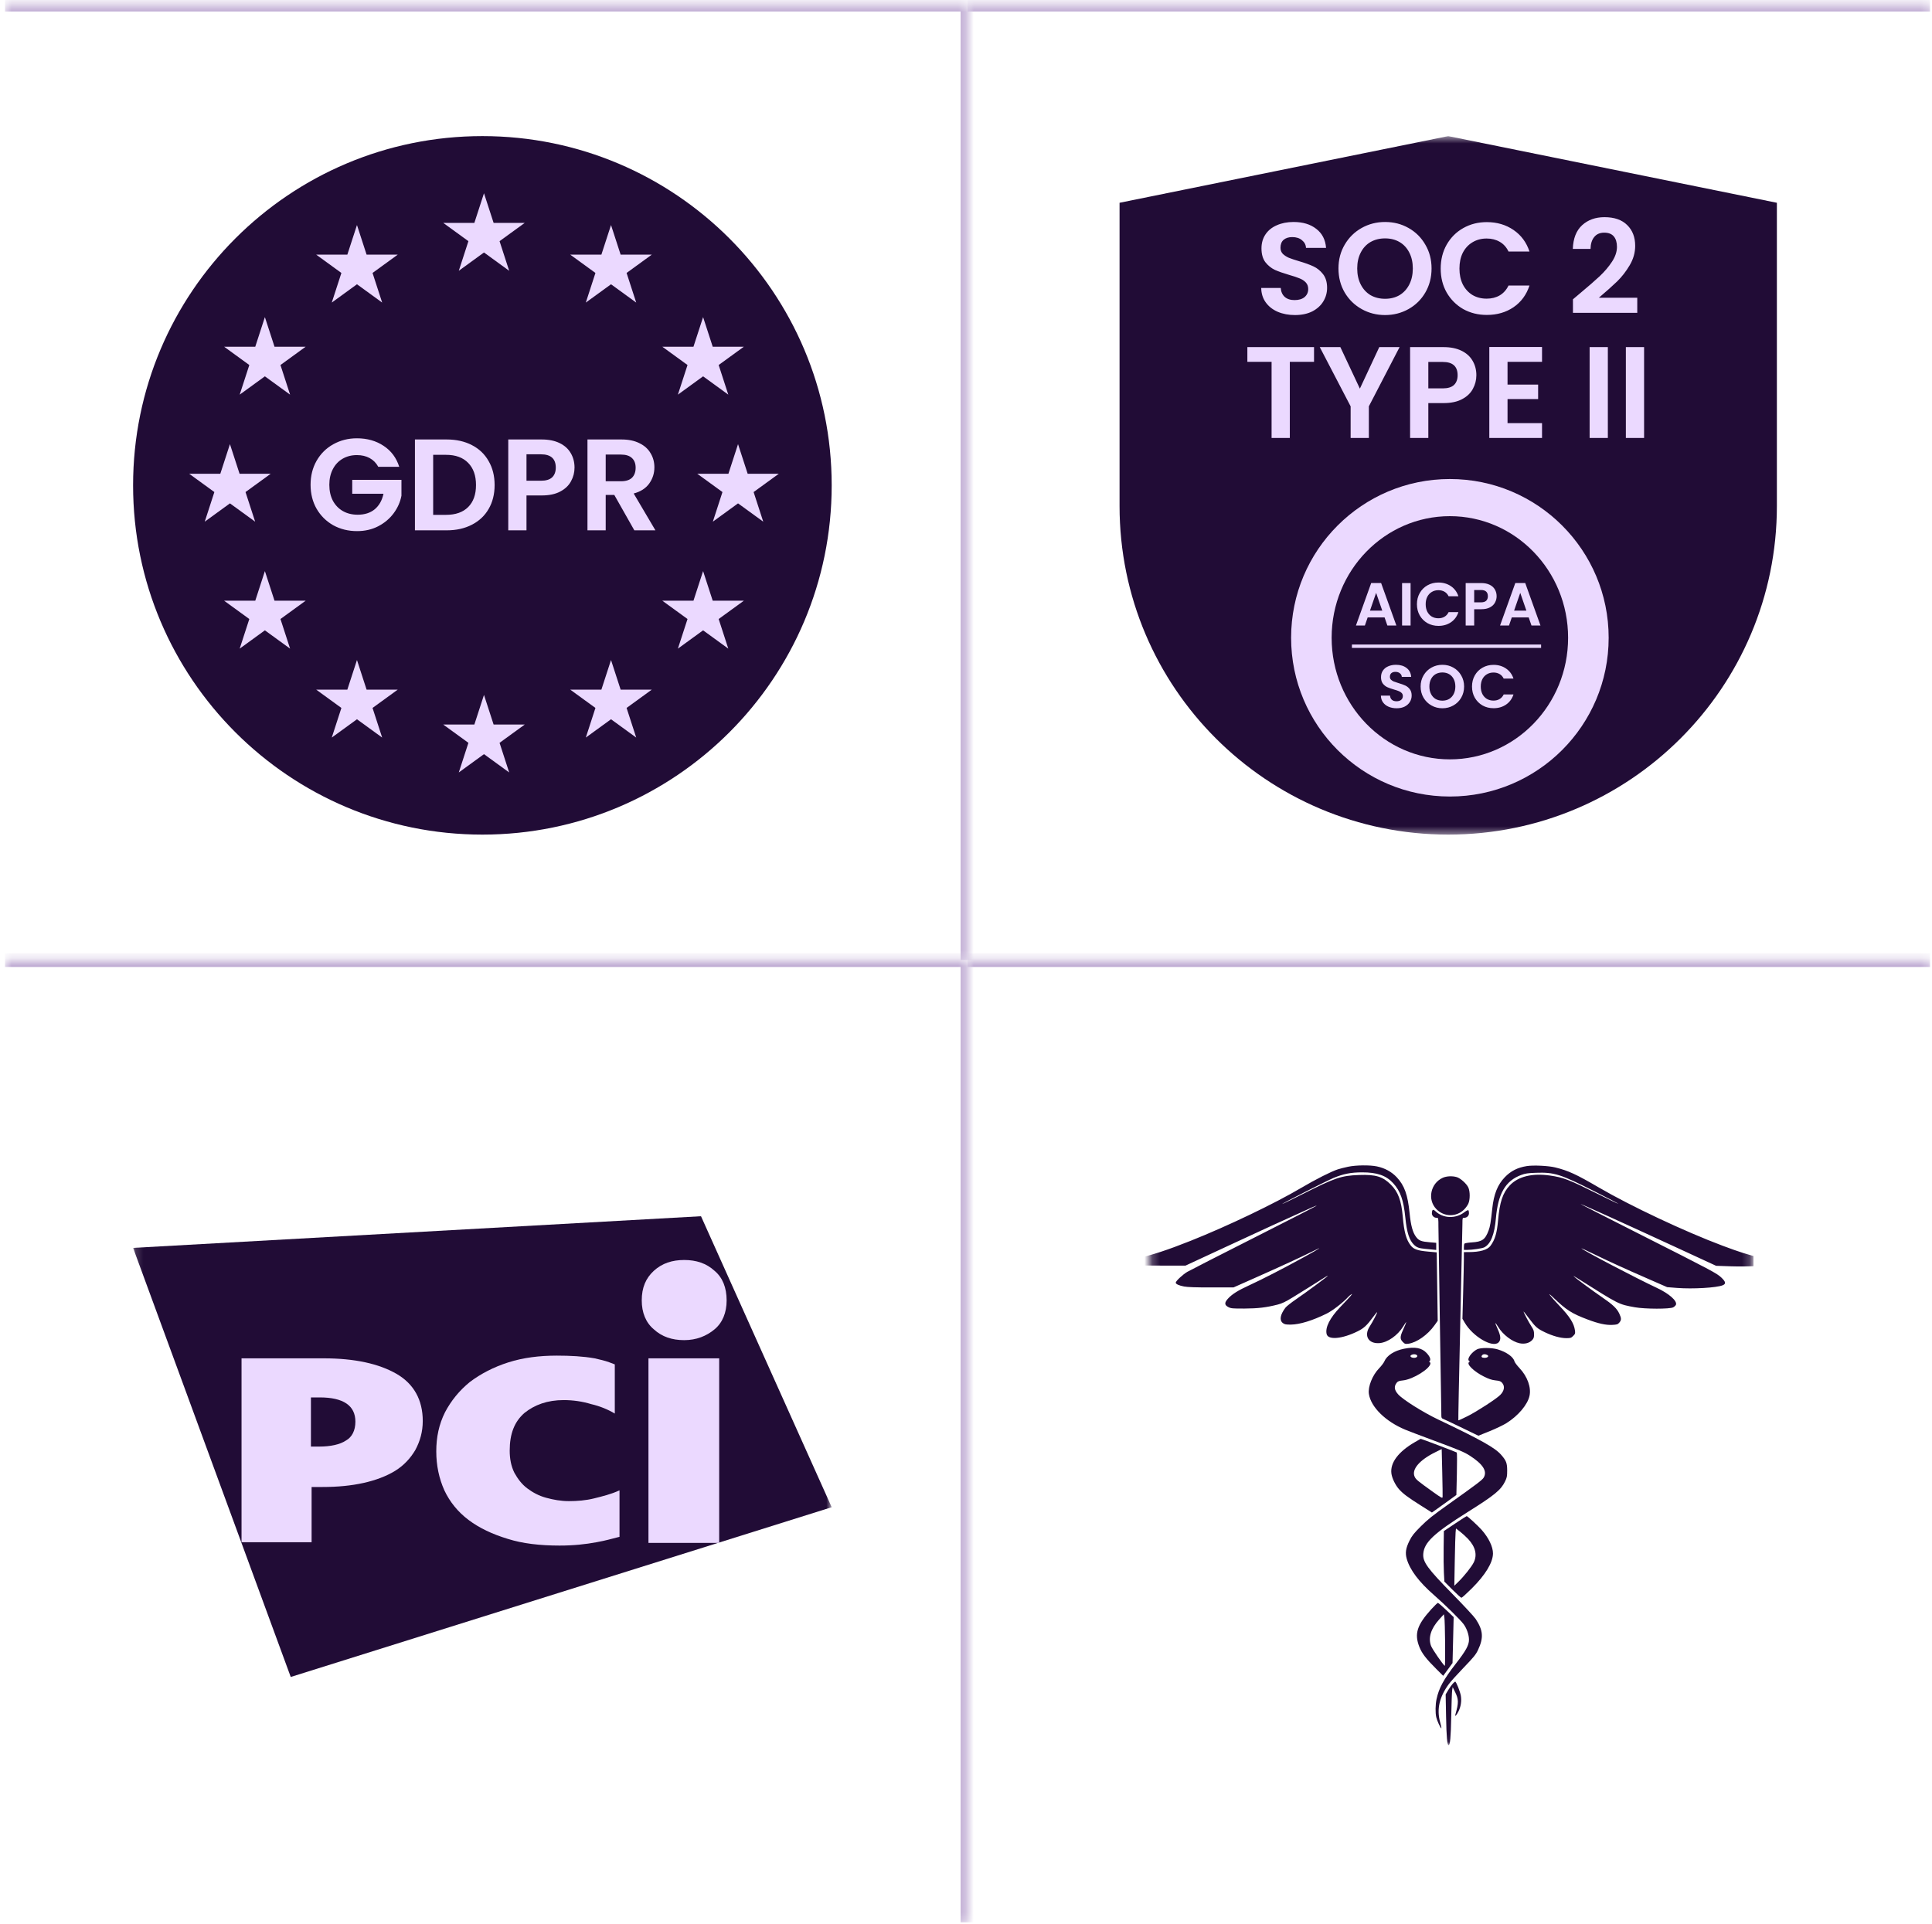 <svg width="249" height="248" viewBox="0 0 249 248" fill="none" xmlns="http://www.w3.org/2000/svg">
<mask id="path-1-inside-1_1_4090" fill="white">
<path d="M124.698 123.75H248.754V247.806H124.698V123.75Z"/>
</mask>
<path d="M124.698 123.75V124.642H248.754V123.75V122.858H124.698V123.75Z" fill="#BFABD3" mask="url(#path-1-inside-1_1_4090)"/>
<g clip-path="url(#clip0_1_4090)">
<mask id="mask0_1_4090" style="mask-type:luminance" maskUnits="userSpaceOnUse" x="148" y="147" width="78" height="78">
<path d="M225.786 147.401H148.244V224.943H225.786V147.401Z" fill="white"/>
</mask>
<g mask="url(#mask0_1_4090)">
<path fill-rule="evenodd" clip-rule="evenodd" d="M173.737 150.395C173.288 150.49 172.697 150.64 172.424 150.728C171.564 151.007 169.554 152.024 167.708 153.114C164.268 155.147 158.243 158.032 153.454 159.94C150.444 161.139 148.524 161.766 146.142 162.327C145.248 162.537 144.897 162.74 145.153 162.899C145.448 163.082 146.435 163.135 149.562 163.135H152.797L158.19 160.631C162.766 158.506 165.017 157.474 169.06 155.649C169.39 155.5 169.676 155.393 169.695 155.412C169.714 155.431 166.11 157.278 161.686 159.515C157.261 161.753 153.365 163.743 153.028 163.939C152.446 164.276 151.531 165.131 151.531 165.337C151.531 165.516 151.95 165.707 152.61 165.831C153.065 165.917 154.142 165.953 156.127 165.95L158.987 165.945L161.753 164.717C165.07 163.244 167.713 162.028 169.115 161.328C170.656 160.558 170.201 160.866 168.037 162.056C165.436 163.487 162.641 164.925 161.035 165.659C159.555 166.335 158.779 166.823 158.251 167.408C157.783 167.928 157.805 168.229 158.33 168.493C158.666 168.661 158.884 168.68 160.393 168.673C162.13 168.665 163.206 168.536 164.68 168.159C165.235 168.017 165.694 167.795 166.65 167.208C167.982 166.39 169.712 165.308 170.592 164.744C170.889 164.553 171.131 164.421 171.131 164.449C171.131 164.524 168.411 166.538 167.064 167.459C166.427 167.895 165.801 168.391 165.672 168.56C164.984 169.467 164.865 170.193 165.348 170.551C165.57 170.716 165.74 170.747 166.38 170.74C167.519 170.727 169.173 170.219 170.976 169.327C171.745 168.947 173.066 167.927 173.757 167.178C173.886 167.039 174.076 166.881 174.179 166.827C174.396 166.715 174.155 166.99 172.723 168.492C171.385 169.896 170.77 171.124 170.982 171.971C171.178 172.754 172.981 172.591 174.962 171.613C175.791 171.203 176.174 170.847 177.01 169.706C177.251 169.376 177.465 169.123 177.485 169.143C177.537 169.195 176.921 170.382 176.53 170.981C175.749 172.179 176.359 173.231 177.774 173.129C178.834 173.052 180.131 172.143 180.852 170.973C181.371 170.13 181.359 170.246 180.8 171.486C180.428 172.31 180.427 172.608 180.796 172.977C181.058 173.24 181.119 173.259 181.522 173.205C182.584 173.064 184.008 172.059 184.879 170.835L185.295 170.251L185.232 165.841L185.168 161.43L184.035 161.328C182.699 161.207 182.205 161.033 181.824 160.552C181.242 159.814 180.965 158.821 180.791 156.836C180.607 154.739 180.198 153.64 179.251 152.695C178.21 151.655 177.315 151.384 175.164 151.458C172.864 151.538 172.092 151.798 167.896 153.913C166.503 154.615 165.322 155.189 165.27 155.189C165.119 155.187 171.011 152.194 171.856 151.843C173.144 151.308 174.094 151.121 175.539 151.117C177.479 151.112 178.649 151.519 179.555 152.512C180.488 153.535 180.897 154.692 181.122 156.943C181.316 158.889 181.636 159.883 182.259 160.473C182.602 160.798 182.886 160.901 183.619 160.97C183.946 161 184.414 161.047 184.659 161.073L185.105 161.12V160.659V160.198L184.284 160.13C183.175 160.04 182.875 159.923 182.509 159.441C182.076 158.87 181.834 157.989 181.674 156.395C181.434 154 181.013 152.818 180.023 151.756C179.361 151.047 178.485 150.566 177.462 150.351C176.546 150.158 174.758 150.179 173.737 150.395ZM196.785 150.307C195.585 150.496 194.716 150.937 193.936 151.751C193.007 152.721 192.526 153.924 192.326 155.783C192.131 157.59 192.048 158.089 191.855 158.605C191.413 159.789 191.03 160.061 189.68 160.146C189.201 160.177 188.778 160.248 188.74 160.305C188.702 160.362 188.671 160.567 188.67 160.761L188.668 161.113H189.069C189.745 161.113 191.026 160.924 191.297 160.783C192.125 160.354 192.612 159.136 192.794 157.041C193.07 153.852 194.027 152.209 196.05 151.455C196.579 151.258 196.903 151.21 197.964 151.172C200.3 151.088 201.103 151.341 205.424 153.524C207.187 154.415 208.613 155.159 208.594 155.178C208.575 155.197 207.323 154.598 205.812 153.846C202.193 152.047 201.484 151.774 199.781 151.529C197.487 151.2 195.674 151.64 194.589 152.79C193.68 153.753 193.283 154.939 193.074 157.306C192.931 158.941 192.677 159.797 192.102 160.579C191.711 161.113 190.759 161.389 189.301 161.394L188.668 161.396L188.667 162.312C188.666 162.816 188.624 164.75 188.574 166.609L188.482 169.99L188.786 170.508C189.83 172.286 192.362 173.769 193.126 173.049C193.465 172.729 193.436 172.213 193.026 171.312C192.844 170.911 192.711 170.567 192.73 170.547C192.75 170.527 192.921 170.762 193.11 171.068C193.719 172.058 194.894 172.948 195.854 173.148C196.485 173.28 197.091 173.131 197.448 172.758C197.669 172.527 197.711 172.402 197.711 171.985C197.711 171.571 197.655 171.401 197.375 170.977C197.06 170.499 196.358 169.173 196.358 169.055C196.358 169.026 196.675 169.423 197.061 169.937C197.914 171.071 198.129 171.259 199.119 171.733C200.119 172.212 201.127 172.488 201.873 172.488C202.412 172.488 202.496 172.461 202.755 172.201C203.016 171.939 203.036 171.877 202.981 171.478C202.859 170.587 202.319 169.728 201.018 168.357C199.749 167.02 199.233 166.337 200.169 167.233C201.893 168.884 202.558 169.308 204.658 170.1C206.01 170.61 206.974 170.82 207.777 170.779C208.404 170.748 208.499 170.717 208.701 170.483C208.981 170.155 208.981 169.934 208.699 169.327C208.394 168.671 207.862 168.162 206.527 167.249C205.325 166.427 203.064 164.76 202.829 164.522C202.752 164.444 202.942 164.54 203.251 164.735C208.767 168.214 208.574 168.117 210.707 168.507C212.001 168.743 215.222 168.75 215.647 168.517C215.811 168.427 215.972 168.269 216.005 168.166C216.16 167.674 215.102 166.742 213.567 166.023C210.78 164.715 204.175 161.254 203.814 160.911C203.763 160.863 204.543 161.223 205.549 161.711C207.569 162.693 209.254 163.461 212.623 164.934L214.867 165.915L216.14 166.015C218.161 166.174 221.259 165.992 222.03 165.669C222.47 165.485 222.426 165.232 221.861 164.689C221.276 164.127 220.721 163.832 211.082 158.962C206.981 156.89 203.661 155.194 203.703 155.193C203.813 155.191 209.421 157.735 215.777 160.67L221.175 163.162L223.092 163.228C225.123 163.297 228.081 163.167 228.6 162.986C229.213 162.772 229.005 162.662 227.071 162.181C225.267 161.733 224.194 161.392 222.018 160.577C217.152 158.753 210.17 155.467 206.065 153.069C203.151 151.368 202.128 150.897 200.438 150.481C199.565 150.266 197.627 150.174 196.785 150.307ZM185.949 151.815C184.363 152.533 183.934 154.629 185.121 155.855C186.113 156.88 187.71 156.898 188.711 155.894C188.906 155.699 189.144 155.366 189.24 155.154C189.475 154.635 189.476 153.589 189.243 153.074C189.023 152.588 188.231 151.875 187.753 151.731C187.188 151.561 186.43 151.597 185.949 151.815ZM184.641 155.976C184.586 156.03 184.542 156.212 184.542 156.38C184.542 156.72 184.813 156.977 185.172 156.977C185.383 156.977 185.386 156.994 185.387 158.129C185.388 158.762 185.472 164.272 185.573 170.373C185.675 176.473 185.759 181.767 185.76 182.135C185.761 182.803 185.762 182.806 186.066 182.927C186.234 182.995 187.308 183.503 188.453 184.058L190.535 185.065L191.972 184.487C192.762 184.169 193.745 183.699 194.156 183.442C195.663 182.499 196.868 181.075 197.123 179.935C197.366 178.844 196.863 177.441 195.841 176.354C195.514 176.006 195.218 175.61 195.184 175.473C195.041 174.903 194.155 174.272 193.025 173.936C192.23 173.7 190.796 173.697 190.356 173.932C189.621 174.324 189.015 175.205 189.337 175.413C189.445 175.483 189.445 175.509 189.338 175.578C188.963 175.82 189.968 176.798 191.244 177.433C191.905 177.762 192.272 177.884 192.751 177.934C193.281 177.989 193.42 178.041 193.605 178.257C193.977 178.691 193.88 179.282 193.348 179.815C192.841 180.323 190.367 181.928 189.141 182.544C188.509 182.862 187.975 183.104 187.954 183.083C187.933 183.062 188.043 177.514 188.198 170.754C188.354 163.994 188.481 158.128 188.481 157.72C188.481 157.01 188.49 156.977 188.694 156.977C189.06 156.977 189.325 156.721 189.325 156.367C189.325 156.192 189.285 156.024 189.235 155.993C189.186 155.963 188.956 156.083 188.724 156.26C187.603 157.119 186.009 157.066 185.018 156.138C184.823 155.955 184.71 155.907 184.641 155.976ZM180.957 173.853C179.691 174.106 178.736 174.722 178.411 175.496C178.335 175.677 178.035 176.07 177.745 176.369C176.88 177.259 176.286 178.749 176.425 179.677C176.678 181.371 178.577 183.236 181.119 184.289C181.583 184.481 183.187 185.092 184.683 185.646C188.079 186.905 188.704 187.167 189.439 187.641C191.133 188.731 191.705 189.635 191.224 190.46C191.044 190.768 190.306 191.327 186.652 193.922C184.663 195.334 184.014 195.853 183.129 196.737C182.222 197.645 181.982 197.948 181.659 198.594C181.179 199.556 181.086 200.172 181.304 200.937C181.711 202.362 182.871 203.903 184.814 205.601C186.227 206.836 188.22 208.795 188.631 209.353C189.041 209.909 189.325 210.73 189.325 211.361C189.325 212.06 188.931 212.778 187.637 214.44C186.066 216.459 185.449 217.591 185.144 219.019C184.992 219.736 184.976 220.776 185.11 221.358C185.214 221.808 185.659 222.779 185.762 222.779C185.797 222.779 185.724 222.409 185.6 221.957C185.148 220.311 185.513 218.731 186.729 217.078C186.962 216.76 187.831 215.796 188.659 214.937C189.931 213.616 190.214 213.269 190.484 212.695C191.228 211.117 191.159 210.164 190.194 208.695C190.001 208.402 188.681 206.977 187.26 205.53C183.952 202.16 183.348 201.329 183.436 200.27C183.557 198.804 184.806 197.636 189.202 194.876C192.636 192.72 193.437 192.062 193.974 190.959C194.215 190.463 194.248 190.294 194.248 189.549C194.247 188.586 194.123 188.266 193.454 187.506C192.662 186.605 190.815 185.572 185.344 182.97C183.402 182.046 180.821 180.424 180.203 179.738C179.686 179.165 179.633 178.703 180.026 178.217C180.164 178.046 180.334 177.986 180.82 177.935C182.111 177.801 184.354 176.404 184.354 175.734C184.354 175.655 184.307 175.59 184.249 175.59C184.176 175.59 184.179 175.547 184.26 175.45C184.435 175.238 184.3 174.876 183.87 174.409C183.253 173.738 182.375 173.571 180.957 173.853ZM182.563 174.642C182.793 174.788 182.605 175.026 182.259 175.026C181.86 175.026 181.637 174.806 181.888 174.66C182.095 174.539 182.388 174.531 182.563 174.642ZM191.681 174.656C191.95 174.8 191.738 175.026 191.335 175.026C190.979 175.026 190.851 174.892 191.016 174.693C191.15 174.531 191.42 174.516 191.681 174.656ZM182.338 185.899C180.227 187.124 179.162 188.54 179.323 189.907C179.395 190.518 179.825 191.415 180.302 191.953C180.823 192.54 181.432 192.995 183.116 194.059L184.55 194.965L185.179 194.52C185.525 194.276 186.234 193.767 186.754 193.39L187.7 192.704L187.764 190.005C187.799 188.52 187.792 187.27 187.749 187.227C187.691 187.169 183.169 185.452 183.1 185.462C183.094 185.463 182.751 185.659 182.338 185.899ZM185.925 192.961C185.904 193.158 185.791 193.098 184.636 192.271C182.706 190.888 182.496 190.715 182.33 190.365C181.892 189.439 182.905 188.223 184.964 187.203L185.808 186.785L185.879 189.765C185.917 191.404 185.938 192.842 185.925 192.961ZM187.532 196.389L186.089 197.353L186.06 199.467C186.044 200.63 186.058 202.096 186.092 202.725L186.154 203.867L187.193 204.91C187.764 205.483 188.286 205.953 188.353 205.953C188.42 205.953 189.018 205.413 189.682 204.754C191.443 203.004 192.412 201.406 192.418 200.239C192.422 199.385 191.869 198.233 190.962 197.203C190.509 196.689 189.14 195.428 189.032 195.426C189 195.425 188.325 195.858 187.532 196.389ZM189.211 198.372C190.161 199.381 190.415 200.439 189.937 201.399C189.659 201.959 188.695 203.175 187.967 203.885L187.436 204.402L187.493 201.206C187.524 199.448 187.572 197.787 187.6 197.516L187.65 197.022L188.183 197.434C188.476 197.66 188.938 198.082 189.211 198.372ZM184.481 207.416C182.625 209.46 182.265 210.585 182.925 212.276C183.252 213.112 183.796 213.821 185.126 215.143L186.002 216.014L186.603 215.19L187.205 214.366L187.278 211.405L187.35 208.444L186.391 207.529C185.864 207.026 185.383 206.614 185.323 206.613C185.262 206.612 184.884 206.973 184.481 207.416ZM186.251 211.842C186.265 213.453 186.246 214.752 186.209 214.729C185.976 214.584 184.599 212.585 184.437 212.157C184.045 211.117 184.412 209.932 185.498 208.733L186.087 208.082L186.156 208.498C186.193 208.726 186.236 210.232 186.251 211.842ZM187.239 217.021C187.103 217.164 186.841 217.533 186.655 217.843L186.318 218.406L186.373 221.274C186.423 223.889 186.516 224.941 186.696 224.941C186.897 224.941 186.985 223.99 187.039 221.217C187.072 219.569 187.127 218.051 187.161 217.844L187.223 217.468L187.525 218.08C188.002 219.045 188.01 219.464 187.578 220.984C187.474 221.348 187.703 221.135 187.959 220.628C188.276 220.003 188.389 219.285 188.28 218.597C188.194 218.056 187.677 216.763 187.547 216.763C187.512 216.763 187.374 216.879 187.239 217.021Z" fill="#210C36"/>
</g>
</g>
<mask id="path-5-inside-2_1_4090" fill="white">
<path d="M0.642 123.75H124.698V247.806H0.642V123.75Z"/>
</mask>
<path d="M124.698 123.75H125.591V122.858H124.698V123.75ZM0.642 123.75V124.642H124.698V123.75V122.858H0.642V123.75ZM124.698 123.75H123.806V247.806H124.698H125.591V123.75H124.698Z" fill="#BFABD3" mask="url(#path-5-inside-2_1_4090)"/>
<g clip-path="url(#clip1_1_4090)">
<mask id="mask1_1_4090" style="mask-type:luminance" maskUnits="userSpaceOnUse" x="17" y="141" width="91" height="91">
<path d="M107.19 141.495H17.154V231.532H107.19V141.495Z" fill="white"/>
</mask>
<g mask="url(#mask1_1_4090)">
<path d="M107.191 194.281L37.471 216.161L17.154 160.853L90.347 156.772L107.191 194.281Z" fill="#210C36"/>
<path d="M54.486 183.165C54.486 184.554 54.139 185.77 53.531 186.898C52.924 187.94 52.056 188.896 50.927 189.59C49.798 190.284 48.409 190.805 46.846 191.153C45.283 191.499 43.546 191.674 41.549 191.674H40.16V198.793H31.13V175.09H41.723C45.717 175.09 48.843 175.785 51.1 177.087C53.358 178.389 54.486 180.474 54.486 183.165ZM45.804 183.253C45.804 181.168 44.241 180.127 41.202 180.127H40.074V186.465H41.115C42.592 186.465 43.807 186.204 44.588 185.683C45.37 185.249 45.804 184.381 45.804 183.253Z" fill="#EBD9FF"/>
<path d="M76.892 198.792C75.503 199.052 73.94 199.225 72.117 199.225C69.599 199.225 67.342 198.965 65.431 198.358C63.434 197.75 61.785 196.968 60.396 195.927C59.007 194.884 57.964 193.582 57.27 192.106C56.575 190.543 56.228 188.894 56.228 187.071C56.228 185.247 56.575 183.597 57.357 182.035C58.138 180.559 59.18 179.256 60.569 178.128C61.958 177.086 63.608 176.217 65.518 175.61C67.428 175.002 69.511 174.741 71.769 174.741C73.506 174.741 75.156 174.828 76.632 175.089C78.108 175.436 78.108 175.436 79.236 175.87V182.208C78.369 181.688 77.326 181.253 76.198 180.993C75.069 180.645 73.853 180.472 72.637 180.472C70.554 180.472 68.905 181.079 67.602 182.122C66.299 183.25 65.692 184.813 65.692 186.983C65.692 188.025 65.866 188.98 66.299 189.849C66.734 190.63 67.254 191.325 67.949 191.846C68.644 192.366 69.425 192.801 70.38 193.061C71.335 193.322 72.29 193.495 73.331 193.495C74.374 193.495 75.503 193.409 76.544 193.149C77.586 192.888 78.715 192.627 79.844 192.106V198.097C78.455 198.444 78.281 198.531 76.892 198.792Z" fill="#EBD9FF"/>
<path d="M92.69 175.09H83.575V198.88H92.69V175.09Z" fill="#EBD9FF"/>
<path d="M93.65 167.623C93.65 169.185 93.129 170.488 92.087 171.356C91.045 172.224 89.743 172.745 88.18 172.745C86.617 172.745 85.315 172.311 84.273 171.356C83.231 170.488 82.71 169.185 82.71 167.623C82.71 165.973 83.231 164.757 84.273 163.802C85.315 162.847 86.617 162.413 88.18 162.413C89.743 162.413 91.045 162.847 92.087 163.802C93.129 164.671 93.65 165.973 93.65 167.623Z" fill="#EBD9FF"/>
</g>
</g>
<mask id="path-13-inside-3_1_4090" fill="white">
<path d="M124.698 0.587H248.754V123.75H124.698V0.587Z"/>
</mask>
<path d="M124.698 0.587V1.479H248.754V0.587V-0.306H124.698V0.587Z" fill="#BFABD3" mask="url(#path-13-inside-3_1_4090)"/>
<g clip-path="url(#clip2_1_4090)">
<mask id="mask2_1_4090" style="mask-type:luminance" maskUnits="userSpaceOnUse" x="141" y="17" width="91" height="91">
<path d="M231.455 17.544H141.418V107.581H231.455V17.544Z" fill="white"/>
</mask>
<g mask="url(#mask2_1_4090)">
<path d="M144.291 26.138L186.649 17.544L229.008 26.138V65.223C229.008 88.616 210.043 107.581 186.649 107.581C163.256 107.581 144.291 88.616 144.291 65.223V26.138Z" fill="#210C36"/>
<path d="M166.894 40.611C166.078 40.611 165.339 40.472 164.679 40.192C164.031 39.912 163.516 39.51 163.136 38.984C162.755 38.458 162.56 37.837 162.548 37.121H165.065C165.099 37.602 165.267 37.983 165.569 38.262C165.882 38.542 166.307 38.682 166.844 38.682C167.392 38.682 167.823 38.553 168.136 38.296C168.449 38.027 168.606 37.681 168.606 37.256C168.606 36.909 168.5 36.623 168.287 36.4C168.074 36.176 167.806 36.003 167.482 35.88C167.168 35.745 166.732 35.6 166.173 35.443C165.412 35.22 164.791 35.002 164.31 34.789C163.84 34.565 163.432 34.235 163.085 33.799C162.75 33.352 162.582 32.759 162.582 32.02C162.582 31.327 162.755 30.723 163.102 30.208C163.449 29.694 163.935 29.302 164.562 29.034C165.188 28.754 165.904 28.614 166.71 28.614C167.918 28.614 168.897 28.91 169.646 29.503C170.407 30.085 170.826 30.902 170.905 31.953H168.321C168.298 31.55 168.125 31.221 167.8 30.963C167.487 30.695 167.068 30.561 166.542 30.561C166.083 30.561 165.714 30.678 165.434 30.913C165.166 31.148 165.032 31.489 165.032 31.936C165.032 32.25 165.132 32.513 165.334 32.725C165.546 32.926 165.804 33.094 166.106 33.228C166.419 33.352 166.855 33.497 167.414 33.665C168.175 33.888 168.796 34.112 169.277 34.336C169.758 34.56 170.172 34.895 170.519 35.343C170.865 35.79 171.039 36.377 171.039 37.105C171.039 37.731 170.877 38.313 170.552 38.85C170.228 39.387 169.752 39.817 169.126 40.142C168.5 40.455 167.756 40.611 166.894 40.611ZM178.512 40.611C177.416 40.611 176.409 40.354 175.492 39.84C174.574 39.325 173.847 38.615 173.31 37.709C172.773 36.791 172.505 35.757 172.505 34.604C172.505 33.463 172.773 32.44 173.31 31.534C173.847 30.616 174.574 29.901 175.492 29.386C176.409 28.871 177.416 28.614 178.512 28.614C179.619 28.614 180.626 28.871 181.532 29.386C182.45 29.901 183.171 30.616 183.697 31.534C184.234 32.44 184.502 33.463 184.502 34.604C184.502 35.757 184.234 36.791 183.697 37.709C183.171 38.615 182.45 39.325 181.532 39.84C180.615 40.354 179.608 40.611 178.512 40.611ZM178.512 38.514C179.217 38.514 179.838 38.357 180.375 38.044C180.912 37.72 181.331 37.261 181.633 36.668C181.935 36.075 182.086 35.387 182.086 34.604C182.086 33.821 181.935 33.139 181.633 32.557C181.331 31.964 180.912 31.511 180.375 31.198C179.838 30.885 179.217 30.728 178.512 30.728C177.807 30.728 177.181 30.885 176.633 31.198C176.096 31.511 175.676 31.964 175.374 32.557C175.072 33.139 174.921 33.821 174.921 34.604C174.921 35.387 175.072 36.075 175.374 36.668C175.676 37.261 176.096 37.72 176.633 38.044C177.181 38.357 177.807 38.514 178.512 38.514ZM185.68 34.621C185.68 33.469 185.937 32.44 186.451 31.534C186.977 30.616 187.688 29.906 188.582 29.403C189.489 28.888 190.501 28.631 191.62 28.631C192.928 28.631 194.075 28.966 195.059 29.638C196.044 30.309 196.732 31.237 197.123 32.423H194.422C194.153 31.864 193.773 31.444 193.281 31.165C192.8 30.885 192.24 30.745 191.603 30.745C190.92 30.745 190.311 30.907 189.774 31.232C189.248 31.545 188.834 31.992 188.532 32.574C188.241 33.156 188.096 33.838 188.096 34.621C188.096 35.393 188.241 36.075 188.532 36.668C188.834 37.25 189.248 37.703 189.774 38.027C190.311 38.341 190.92 38.497 191.603 38.497C192.24 38.497 192.8 38.357 193.281 38.078C193.773 37.787 194.153 37.362 194.422 36.803H197.123C196.732 37.999 196.044 38.934 195.059 39.605C194.086 40.265 192.94 40.595 191.62 40.595C190.501 40.595 189.489 40.343 188.582 39.84C187.688 39.325 186.977 38.615 186.451 37.709C185.937 36.803 185.68 35.773 185.68 34.621ZM203.598 37.843C204.672 36.948 205.527 36.204 206.165 35.611C206.803 35.007 207.334 34.381 207.759 33.732C208.184 33.083 208.397 32.445 208.397 31.819C208.397 31.248 208.263 30.801 207.994 30.477C207.726 30.152 207.312 29.99 206.752 29.99C206.193 29.99 205.762 30.18 205.46 30.561C205.158 30.93 205.002 31.439 204.991 32.087H202.708C202.753 30.745 203.15 29.727 203.9 29.034C204.661 28.34 205.623 27.993 206.786 27.993C208.061 27.993 209.04 28.334 209.722 29.017C210.405 29.688 210.746 30.577 210.746 31.685C210.746 32.557 210.511 33.391 210.041 34.185C209.571 34.979 209.034 35.673 208.43 36.266C207.826 36.847 207.038 37.552 206.064 38.38H211.014V40.326H202.725V38.581L203.598 37.843Z" fill="#EBD9FF"/>
<path d="M169.355 44.742V46.639H166.234V56.455H163.884V46.639H160.763V44.742H169.355ZM180.381 44.742L176.421 52.377V56.455H174.072V52.377L170.095 44.742H172.747L175.263 50.095L177.764 44.742H180.381ZM190.277 48.367C190.277 48.993 190.126 49.58 189.824 50.129C189.533 50.677 189.069 51.119 188.431 51.454C187.805 51.79 187.01 51.958 186.048 51.958H184.085V56.455H181.736V44.742H186.048C186.954 44.742 187.726 44.899 188.364 45.212C189.002 45.525 189.477 45.956 189.79 46.504C190.115 47.052 190.277 47.673 190.277 48.367ZM185.948 50.062C186.596 50.062 187.078 49.916 187.391 49.625C187.704 49.323 187.861 48.904 187.861 48.367C187.861 47.226 187.223 46.655 185.948 46.655H184.085V50.062H185.948ZM194.294 46.639V49.575H198.237V51.437H194.294V54.542H198.74V56.455H191.945V44.726H198.74V46.639H194.294ZM207.223 44.742V56.455H204.874V44.742H207.223ZM211.893 44.742V56.455H209.544V44.742H211.893Z" fill="#EBD9FF"/>
<path d="M186.864 102.672C198.165 102.672 207.327 93.51 207.327 82.209C207.327 70.908 198.165 61.746 186.864 61.746C175.563 61.746 166.401 70.908 166.401 82.209C166.401 93.51 175.563 102.672 186.864 102.672Z" fill="#EBD9FF"/>
<path d="M186.862 97.881C195.278 97.881 202.1 90.863 202.1 82.207C202.1 73.551 195.278 66.533 186.862 66.533C178.446 66.533 171.624 73.551 171.624 82.207C171.624 90.863 178.446 97.881 186.862 97.881Z" fill="#210C36"/>
<path d="M178.447 79.586H176.268L175.908 80.629H174.756L176.723 75.15H178L179.967 80.629H178.807L178.447 79.586ZM178.149 78.709L177.357 76.42L176.566 78.709H178.149ZM181.799 75.158V80.629H180.702V75.158H181.799ZM182.617 77.886C182.617 77.347 182.737 76.867 182.978 76.444C183.223 76.015 183.555 75.683 183.973 75.448C184.396 75.208 184.869 75.088 185.391 75.088C186.002 75.088 186.538 75.245 186.998 75.558C187.458 75.872 187.779 76.305 187.962 76.859H186.7C186.575 76.598 186.397 76.402 186.167 76.271C185.942 76.141 185.681 76.075 185.383 76.075C185.065 76.075 184.78 76.151 184.529 76.303C184.284 76.449 184.09 76.658 183.949 76.93C183.813 77.201 183.745 77.52 183.745 77.886C183.745 78.246 183.813 78.565 183.949 78.842C184.09 79.113 184.284 79.325 184.529 79.477C184.78 79.623 185.065 79.696 185.383 79.696C185.681 79.696 185.942 79.631 186.167 79.5C186.397 79.364 186.575 79.166 186.7 78.904H187.962C187.779 79.463 187.458 79.9 186.998 80.213C186.543 80.521 186.008 80.676 185.391 80.676C184.869 80.676 184.396 80.558 183.973 80.323C183.555 80.083 183.223 79.751 182.978 79.328C182.737 78.904 182.617 78.424 182.617 77.886ZM192.888 76.851C192.888 77.144 192.817 77.418 192.676 77.674C192.54 77.93 192.324 78.136 192.026 78.293C191.733 78.45 191.362 78.528 190.913 78.528H189.996V80.629H188.899V75.158H190.913C191.336 75.158 191.697 75.232 191.994 75.378C192.292 75.524 192.514 75.725 192.661 75.981C192.812 76.237 192.888 76.527 192.888 76.851ZM190.866 77.643C191.169 77.643 191.394 77.575 191.54 77.439C191.686 77.298 191.759 77.102 191.759 76.851C191.759 76.318 191.461 76.052 190.866 76.052H189.996V77.643H190.866ZM197.021 79.586H194.842L194.482 80.629H193.33L195.297 75.15H196.574L198.541 80.629H197.381L197.021 79.586ZM196.723 78.709L195.932 76.42L195.14 78.709H196.723Z" fill="#EBD9FF"/>
<path d="M180.002 91.296C179.621 91.296 179.276 91.23 178.968 91.1C178.665 90.969 178.424 90.781 178.247 90.536C178.069 90.29 177.978 90 177.972 89.666H179.148C179.164 89.89 179.242 90.068 179.383 90.199C179.529 90.329 179.728 90.394 179.979 90.394C180.235 90.394 180.436 90.335 180.582 90.214C180.728 90.089 180.802 89.927 180.802 89.728C180.802 89.566 180.752 89.433 180.653 89.329C180.553 89.224 180.428 89.143 180.277 89.086C180.13 89.023 179.926 88.955 179.665 88.882C179.31 88.778 179.02 88.676 178.795 88.576C178.576 88.472 178.385 88.318 178.223 88.114C178.067 87.905 177.988 87.628 177.988 87.283C177.988 86.959 178.069 86.677 178.231 86.437C178.393 86.197 178.62 86.014 178.913 85.888C179.206 85.758 179.54 85.692 179.916 85.692C180.48 85.692 180.937 85.831 181.288 86.108C181.643 86.379 181.839 86.761 181.875 87.252H180.668C180.658 87.064 180.577 86.91 180.425 86.79C180.279 86.664 180.083 86.602 179.838 86.602C179.623 86.602 179.451 86.656 179.32 86.766C179.195 86.876 179.132 87.035 179.132 87.244C179.132 87.39 179.179 87.513 179.273 87.612C179.373 87.707 179.493 87.785 179.634 87.848C179.78 87.905 179.984 87.973 180.245 88.051C180.6 88.156 180.89 88.26 181.115 88.365C181.34 88.469 181.533 88.626 181.695 88.835C181.857 89.044 181.938 89.318 181.938 89.658C181.938 89.95 181.862 90.222 181.711 90.473C181.559 90.724 181.337 90.925 181.045 91.076C180.752 91.223 180.405 91.296 180.002 91.296ZM185.898 91.296C185.387 91.296 184.916 91.176 184.488 90.935C184.059 90.695 183.72 90.363 183.469 89.94C183.218 89.512 183.093 89.028 183.093 88.49C183.093 87.957 183.218 87.479 183.469 87.056C183.72 86.628 184.059 86.293 184.488 86.053C184.916 85.813 185.387 85.692 185.898 85.692C186.416 85.692 186.886 85.813 187.309 86.053C187.738 86.293 188.075 86.628 188.32 87.056C188.571 87.479 188.696 87.957 188.696 88.49C188.696 89.028 188.571 89.512 188.32 89.94C188.075 90.363 187.738 90.695 187.309 90.935C186.881 91.176 186.41 91.296 185.898 91.296ZM185.898 90.316C186.228 90.316 186.518 90.243 186.768 90.097C187.019 89.945 187.215 89.731 187.356 89.454C187.497 89.177 187.568 88.856 187.568 88.49C187.568 88.124 187.497 87.806 187.356 87.534C187.215 87.257 187.019 87.046 186.768 86.899C186.518 86.753 186.228 86.68 185.898 86.68C185.569 86.68 185.277 86.753 185.021 86.899C184.77 87.046 184.574 87.257 184.433 87.534C184.292 87.806 184.221 88.124 184.221 88.49C184.221 88.856 184.292 89.177 184.433 89.454C184.574 89.731 184.77 89.945 185.021 90.097C185.277 90.243 185.569 90.316 185.898 90.316ZM189.716 88.498C189.716 87.96 189.836 87.479 190.077 87.056C190.322 86.628 190.654 86.296 191.072 86.061C191.495 85.82 191.968 85.7 192.491 85.7C193.102 85.7 193.637 85.857 194.097 86.171C194.557 86.484 194.878 86.918 195.061 87.471H193.799C193.674 87.21 193.496 87.014 193.266 86.884C193.042 86.753 192.781 86.688 192.483 86.688C192.164 86.688 191.879 86.763 191.629 86.915C191.383 87.061 191.19 87.27 191.049 87.542C190.913 87.814 190.845 88.132 190.845 88.498C190.845 88.859 190.913 89.177 191.049 89.454C191.19 89.726 191.383 89.937 191.629 90.089C191.879 90.235 192.164 90.308 192.483 90.308C192.781 90.308 193.042 90.243 193.266 90.112C193.496 89.977 193.674 89.778 193.799 89.517H195.061C194.878 90.076 194.557 90.512 194.097 90.826C193.643 91.134 193.107 91.288 192.491 91.288C191.968 91.288 191.495 91.17 191.072 90.935C190.654 90.695 190.322 90.363 190.077 89.94C189.836 89.517 189.716 89.036 189.716 88.498Z" fill="#EBD9FF"/>
<path d="M174.238 83.298H198.62" stroke="#EBD9FF" stroke-width="0.435"/>
</g>
</g>
<mask id="path-24-inside-4_1_4090" fill="white">
<path d="M0.642 0.587H124.698V123.75H0.642V0.587Z"/>
</mask>
<path d="M124.698 0.587H125.591V-0.306H124.698V0.587ZM0.642 0.587V1.479H124.698V0.587V-0.306H0.642V0.587ZM124.698 0.587H123.806V123.75H124.698H125.591V0.587H124.698Z" fill="#BFABD3" mask="url(#path-24-inside-4_1_4090)"/>
<g clip-path="url(#clip3_1_4090)">
<path d="M107.19 62.562C107.19 37.699 87.035 17.544 62.172 17.544C37.309 17.544 17.153 37.699 17.153 62.562C17.153 87.425 37.309 107.581 62.172 107.581C87.035 107.581 107.19 87.425 107.19 62.562Z" fill="#210C36"/>
<path d="M62.377 24.91L63.617 28.728H67.632L64.384 31.087L65.624 34.905L62.377 32.545L59.13 34.905L60.37 31.087L57.122 28.728H61.137L62.377 24.91Z" fill="#EBD9FF"/>
<path d="M62.377 89.574L63.617 93.392H67.632L64.384 95.751L65.624 99.569L62.377 97.21L59.13 99.569L60.37 95.751L57.122 93.392H61.137L62.377 89.574Z" fill="#EBD9FF"/>
<path d="M78.749 29.007L79.989 32.824H84.003L80.756 35.184L81.996 39.002L78.749 36.642L75.501 39.002L76.741 35.184L73.494 32.824H77.508L78.749 29.007Z" fill="#EBD9FF"/>
<path d="M78.749 85.077L79.989 88.895H84.003L80.756 91.254L81.996 95.072L78.749 92.713L75.501 95.072L76.741 91.254L73.494 88.895H77.508L78.749 85.077Z" fill="#EBD9FF"/>
<path d="M90.616 40.874L91.856 44.692H95.87L92.623 47.051L93.863 50.869L90.616 48.509L87.368 50.869L88.609 47.051L85.361 44.692H89.375L90.616 40.874Z" fill="#EBD9FF"/>
<path d="M90.616 73.614L91.856 77.432H95.87L92.623 79.791L93.863 83.609L90.616 81.25L87.368 83.609L88.609 79.791L85.361 77.432H89.375L90.616 73.614Z" fill="#EBD9FF"/>
<path d="M95.12 57.249L96.361 61.067H100.375L97.127 63.426L98.368 67.244L95.12 64.884L91.873 67.244L93.113 63.426L89.865 61.067H93.88L95.12 57.249Z" fill="#EBD9FF"/>
<path d="M46.007 29.007L44.766 32.824H40.752L44 35.184L42.759 39.002L46.007 36.642L49.254 39.002L48.014 35.184L51.261 32.824H47.247L46.007 29.007Z" fill="#EBD9FF"/>
<path d="M46.007 85.077L44.766 88.895H40.752L44 91.254L42.759 95.072L46.007 92.713L49.254 95.072L48.014 91.254L51.261 88.895H47.247L46.007 85.077Z" fill="#EBD9FF"/>
<path d="M34.139 40.874L32.899 44.692H28.885L32.132 47.051L30.892 50.869L34.139 48.509L37.387 50.869L36.147 47.051L39.394 44.692H35.38L34.139 40.874Z" fill="#EBD9FF"/>
<path d="M34.139 73.614L32.899 77.432H28.885L32.132 79.791L30.892 83.609L34.139 81.25L37.387 83.609L36.147 79.791L39.394 77.432H35.38L34.139 73.614Z" fill="#EBD9FF"/>
<path d="M29.635 57.249L28.395 61.067H24.381L27.628 63.426L26.388 67.244L29.635 64.884L32.883 67.244L31.642 63.426L34.89 61.067H30.876L29.635 57.249Z" fill="#EBD9FF"/>
<path d="M48.753 60.172C48.485 59.68 48.116 59.305 47.646 59.048C47.176 58.79 46.628 58.662 46.001 58.662C45.308 58.662 44.693 58.818 44.156 59.132C43.619 59.445 43.199 59.892 42.897 60.474C42.595 61.056 42.444 61.727 42.444 62.487C42.444 63.27 42.595 63.953 42.897 64.534C43.21 65.116 43.641 65.564 44.189 65.877C44.737 66.19 45.375 66.347 46.102 66.347C46.997 66.347 47.73 66.112 48.3 65.642C48.871 65.161 49.245 64.495 49.424 63.645H45.397V61.85H51.74V63.897C51.584 64.713 51.248 65.469 50.733 66.162C50.219 66.856 49.553 67.415 48.736 67.84C47.931 68.254 47.025 68.461 46.018 68.461C44.888 68.461 43.865 68.209 42.948 67.706C42.041 67.191 41.325 66.481 40.8 65.575C40.285 64.669 40.028 63.64 40.028 62.487C40.028 61.335 40.285 60.306 40.8 59.4C41.325 58.483 42.041 57.772 42.948 57.269C43.865 56.754 44.883 56.497 46.001 56.497C47.322 56.497 48.468 56.822 49.441 57.47C50.414 58.108 51.086 59.008 51.455 60.172H48.753ZM57.572 56.648C58.803 56.648 59.882 56.889 60.811 57.37C61.75 57.851 62.472 58.539 62.975 59.434C63.49 60.317 63.747 61.346 63.747 62.521C63.747 63.696 63.49 64.725 62.975 65.608C62.472 66.481 61.75 67.158 60.811 67.639C59.882 68.12 58.803 68.36 57.572 68.36H53.478V56.648H57.572ZM57.488 66.364C58.719 66.364 59.67 66.028 60.341 65.357C61.012 64.686 61.348 63.74 61.348 62.521C61.348 61.302 61.012 60.351 60.341 59.668C59.67 58.975 58.719 58.628 57.488 58.628H55.827V66.364H57.488ZM74.046 60.273C74.046 60.899 73.895 61.486 73.593 62.034C73.303 62.583 72.838 63.024 72.201 63.36C71.574 63.696 70.78 63.863 69.818 63.863H67.855V68.36H65.506V56.648H69.818C70.724 56.648 71.496 56.805 72.134 57.118C72.771 57.431 73.247 57.862 73.56 58.41C73.884 58.958 74.046 59.579 74.046 60.273ZM69.717 61.967C70.366 61.967 70.847 61.822 71.16 61.531C71.474 61.229 71.63 60.809 71.63 60.273C71.63 59.132 70.993 58.561 69.717 58.561H67.855V61.967H69.717ZM81.755 68.36L79.171 63.796H78.064V68.36H75.714V56.648H80.111C81.017 56.648 81.788 56.81 82.426 57.135C83.064 57.448 83.539 57.879 83.852 58.427C84.177 58.964 84.339 59.568 84.339 60.239C84.339 61.011 84.115 61.71 83.668 62.336C83.22 62.952 82.555 63.377 81.671 63.612L84.473 68.36H81.755ZM78.064 62.034H80.027C80.664 62.034 81.14 61.883 81.453 61.581C81.766 61.268 81.923 60.837 81.923 60.289C81.923 59.752 81.766 59.339 81.453 59.048C81.14 58.746 80.664 58.594 80.027 58.594H78.064V62.034Z" fill="#EBD9FF"/>
</g>
<defs>
<clipPath id="clip0_1_4090">
<rect width="78.539" height="77.646" fill="white" transform="translate(147.456 147.401)"/>
</clipPath>
<clipPath id="clip1_1_4090">
<rect width="90.141" height="91.034" fill="white" transform="translate(17.153 140.707)"/>
</clipPath>
<clipPath id="clip2_1_4090">
<rect width="91.034" height="90.141" fill="white" transform="translate(141.209 17.544)"/>
</clipPath>
<clipPath id="clip3_1_4090">
<rect width="90.141" height="90.141" fill="white" transform="translate(17.153 17.544)"/>
</clipPath>
</defs>
</svg>
